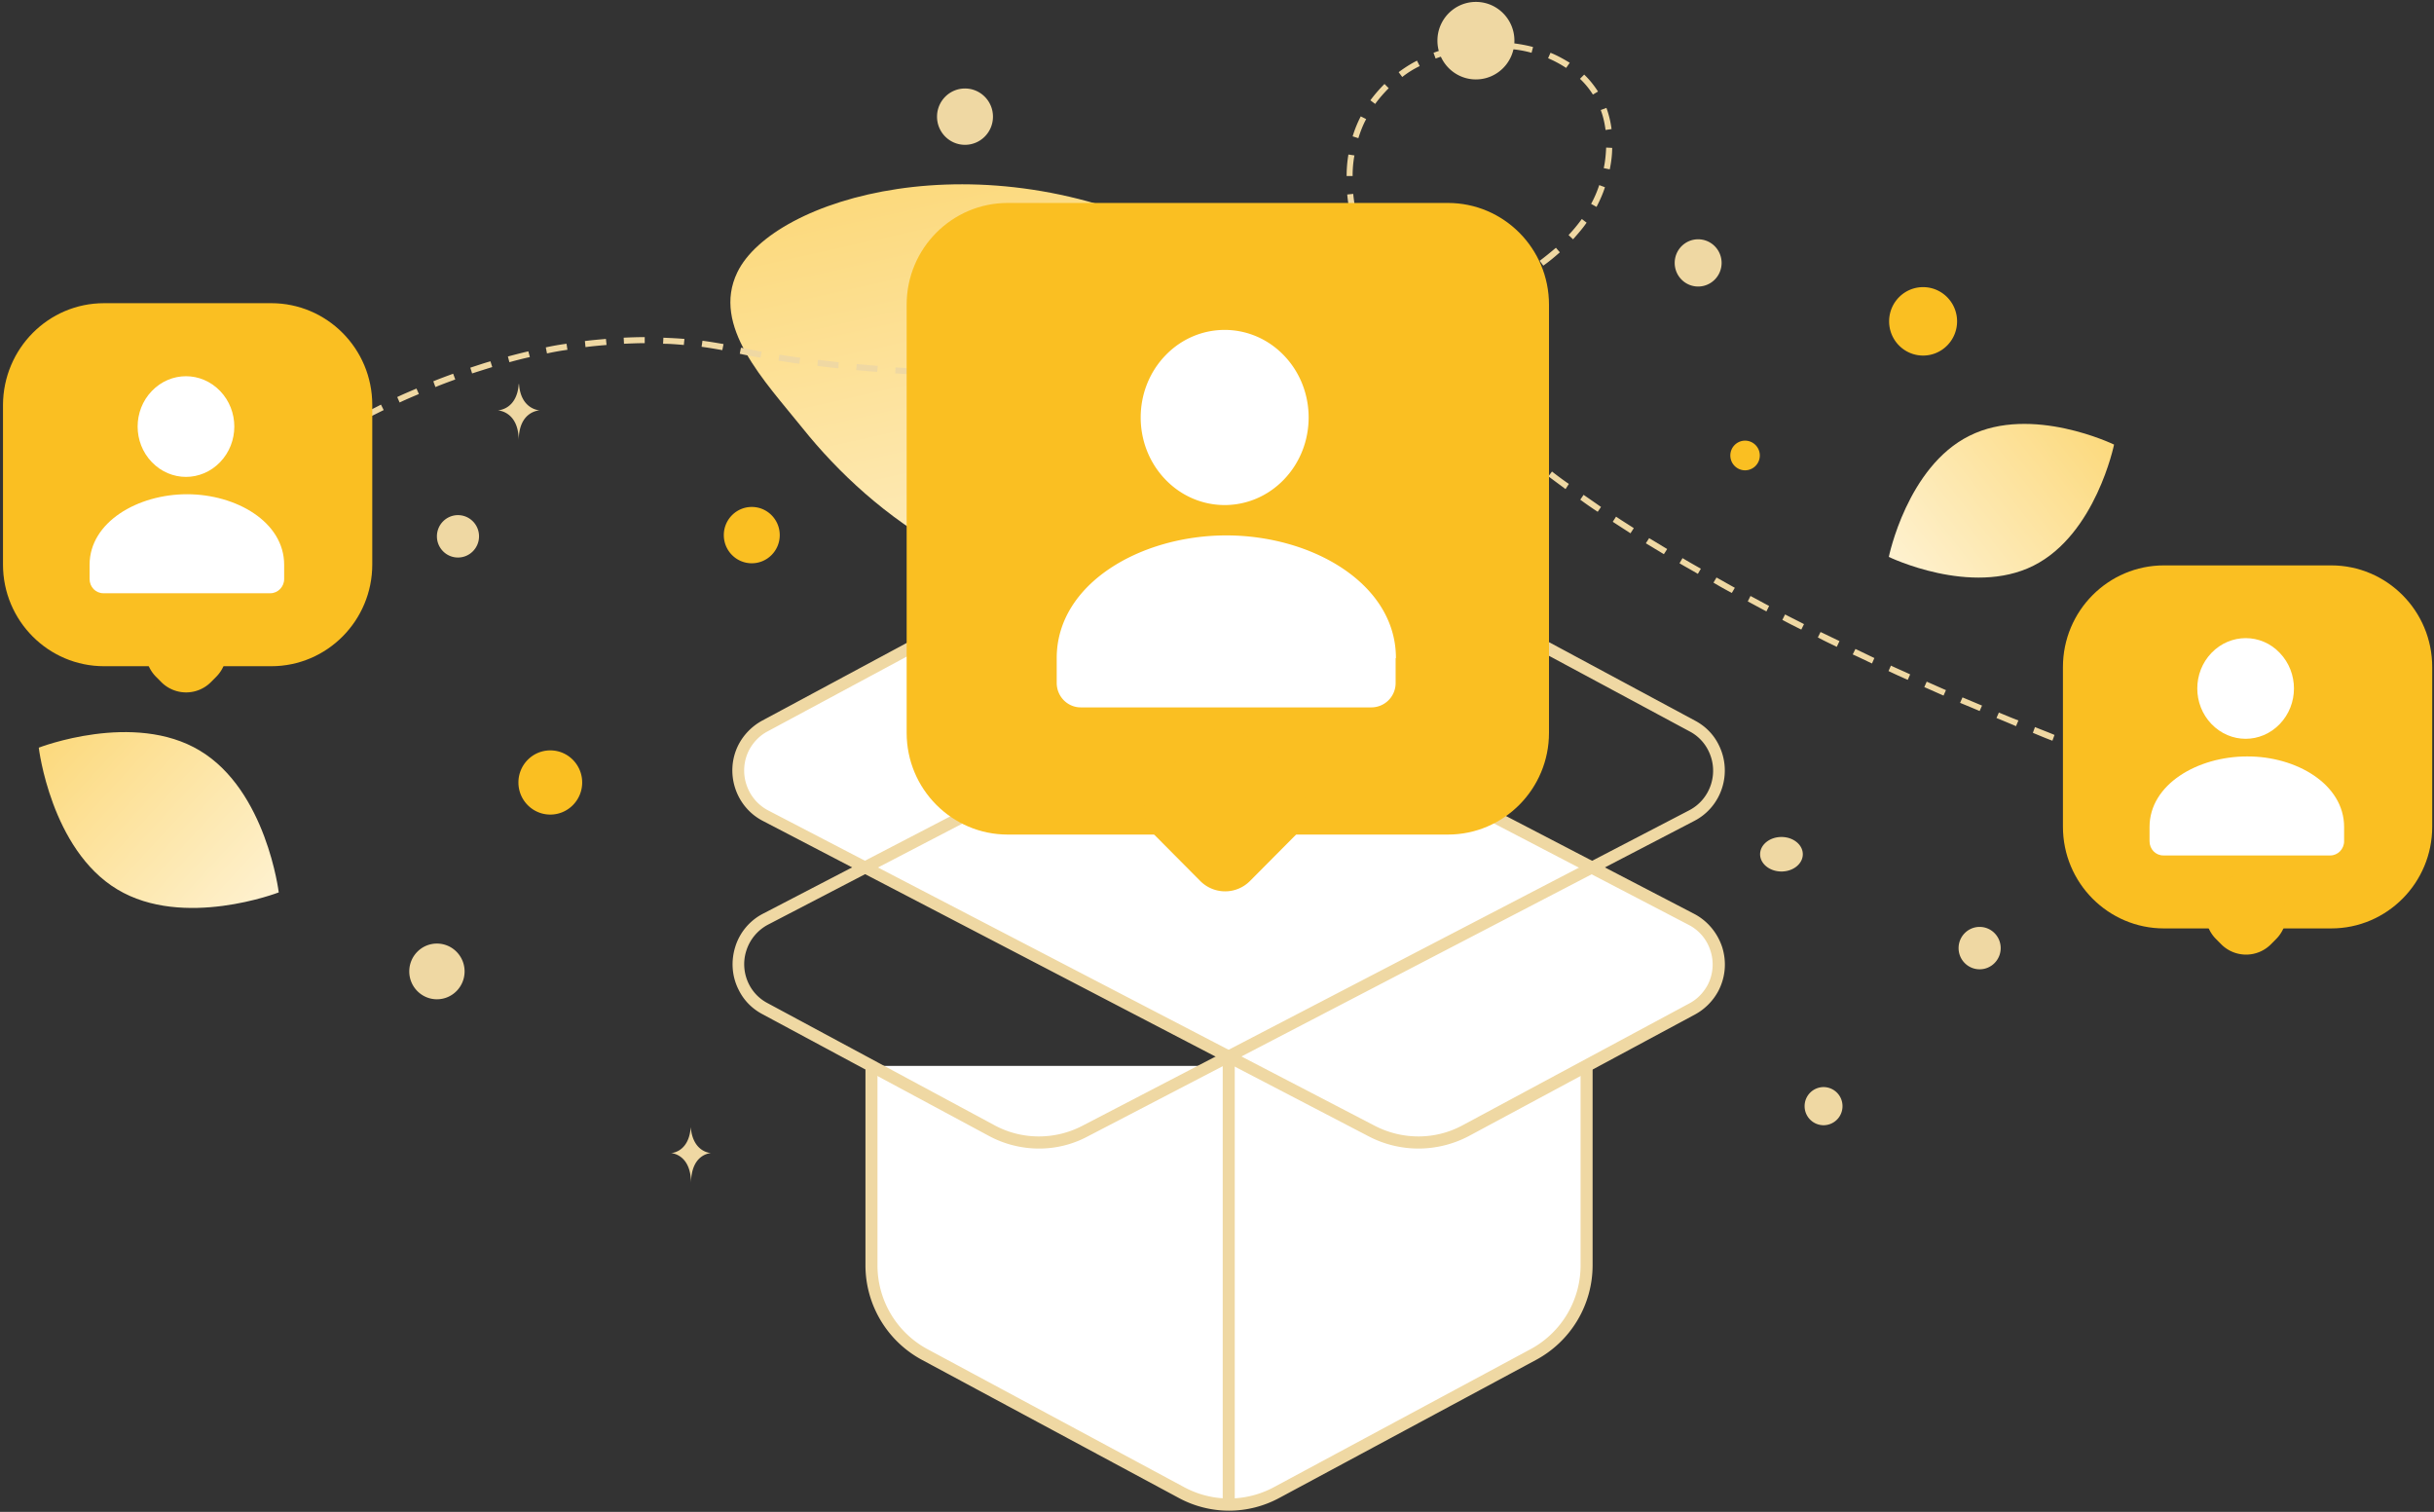 <svg width="388" height="241" fill="none" xmlns="http://www.w3.org/2000/svg"><rect width="100%" height="100%" fill="#333333" stroke="none"/><path d="M226.598 88.873c-5.273 9.46-16.778 10.763-35.234 8.977-13.902-1.351-26.558-2.413-40.412-10.04-9.731-5.309-17.401-12.549-23.01-19.547-6.088-7.578-14.573-16.266-10.403-24.857 5.705-11.825 38.782-21.768 70.9-5.502 35.283 17.906 43.336 41.75 38.159 50.968Z" fill="url(#a)"/><path d="M324.151 90.176c-9.923 4.971-23.058-1.4-23.058-1.4s2.924-14.383 12.847-19.306c9.923-4.972 23.058 1.4 23.058 1.4s-2.924 14.334-12.847 19.306Z" fill="url(#b)"/><path d="M18.692 141.772c10.546 6.371 25.742.483 25.742.483s-1.965-16.218-12.56-22.589c-10.546-6.371-25.694-.482-25.694-.482s1.917 16.217 12.512 22.588Z" fill="url(#c)"/><path d="M306.558 56.679c2.991 0 5.417-2.442 5.417-5.454 0-3.012-2.426-5.454-5.417-5.454-2.992 0-5.417 2.442-5.417 5.454 0 3.012 2.425 5.454 5.417 5.454ZM119.84 89.79c2.462 0 4.458-2.01 4.458-4.49 0-2.478-1.996-4.488-4.458-4.488s-4.458 2.01-4.458 4.489 1.996 4.489 4.458 4.489ZM87.722 129.85c2.806 0 5.082-2.29 5.082-5.116 0-2.825-2.276-5.116-5.082-5.116s-5.081 2.291-5.081 5.116c0 2.826 2.275 5.116 5.081 5.116ZM278.179 74.972a2.357 2.357 0 0 0 2.349-2.365 2.357 2.357 0 0 0-2.349-2.365 2.357 2.357 0 0 0-2.349 2.365 2.357 2.357 0 0 0 2.349 2.365Z" fill="#FABF22"/><path d="M290.691 179.371a3.03 3.03 0 0 0 3.02-3.04 3.03 3.03 0 0 0-3.02-3.041 3.03 3.03 0 0 0-3.02 3.041 3.03 3.03 0 0 0 3.02 3.04ZM69.65 159.293c2.435 0 4.41-1.988 4.41-4.441 0-2.452-1.975-4.44-4.41-4.44-2.436 0-4.41 1.988-4.41 4.44 0 2.453 1.974 4.441 4.41 4.441ZM315.57 154.514c1.854 0 3.356-1.512 3.356-3.378s-1.502-3.379-3.356-3.379c-1.853 0-3.355 1.513-3.355 3.379s1.502 3.378 3.355 3.378ZM270.7 45.674c2.065 0 3.739-1.685 3.739-3.764 0-2.08-1.674-3.765-3.739-3.765s-3.739 1.685-3.739 3.764c0 2.08 1.674 3.765 3.739 3.765ZM73.005 88.873c1.853 0 3.356-1.513 3.356-3.38 0-1.865-1.503-3.378-3.356-3.378s-3.356 1.513-3.356 3.379 1.503 3.379 3.356 3.379ZM153.828 23.086c2.463 0 4.459-2.01 4.459-4.489s-1.996-4.489-4.459-4.489c-2.462 0-4.458 2.01-4.458 4.489 0 2.48 1.996 4.489 4.458 4.489ZM283.98 138.924c1.879 0 3.403-1.231 3.403-2.751 0-1.519-1.524-2.751-3.403-2.751-1.88 0-3.404 1.232-3.404 2.751 0 1.52 1.524 2.751 3.404 2.751ZM235.275 12.66c3.389 0 6.136-2.766 6.136-6.178S238.664.304 235.275.304c-3.389 0-6.136 2.766-6.136 6.178s2.747 6.178 6.136 6.178ZM82.689 61.216h.048c.287 4.103 3.307 4.2 3.307 4.2s-3.355.047-3.355 4.826c0-4.73-3.356-4.827-3.356-4.827s3.068-.048 3.356-4.2Zm27.42 118.445c.336 4.103 3.26 4.151 3.26 4.151s-3.212.048-3.212 4.827c0-4.731-3.212-4.827-3.212-4.827s2.876-.048 3.164-4.151Z" fill="#EFD8A3"/><path fill-rule="evenodd" clip-rule="evenodd" d="M252.868 169.911v31.808c0 5.985-3.26 11.439-8.485 14.238l-40.939 22.01a15.815 15.815 0 0 1-15.1 0l-40.939-22.01c-5.225-2.799-8.485-8.302-8.485-14.238v-31.808" fill="#fff"/><path d="M195.918 240.814c-2.733 0-5.513-.676-8.006-2.027l-40.939-22.009a17.13 17.13 0 0 1-9.012-15.108v-31.807h1.917v31.807a15.175 15.175 0 0 0 8.006 13.418l40.939 22.01a15.077 15.077 0 0 0 14.19 0l40.938-22.01a15.175 15.175 0 0 0 8.006-13.418v-31.807h1.918v31.807a17.131 17.131 0 0 1-9.013 15.108l-40.939 22.009a16.863 16.863 0 0 1-8.005 2.027Z" fill="#EFD8A3"/><path fill-rule="evenodd" clip-rule="evenodd" d="m172.955 96.209 96.738 50.293c3.931 2.027 5.465 6.902 3.452 10.908-.767 1.448-1.918 2.655-3.356 3.427l-36.097 19.403a15.837 15.837 0 0 1-14.909.097l-96.738-50.342c-3.931-2.027-5.465-6.902-3.452-10.908.767-1.448 1.918-2.655 3.356-3.427l36.097-19.403a16.256 16.256 0 0 1 14.909-.048Z" fill="#fff"/><path d="M226.118 183.088c-2.684 0-5.369-.628-7.814-1.882l-96.69-50.342c-4.411-2.269-6.136-7.771-3.883-12.163a9.218 9.218 0 0 1 3.739-3.813l36.097-19.403c4.938-2.655 10.834-2.655 15.772-.097l96.738 50.294c2.109 1.11 3.691 2.992 4.458 5.309.719 2.317.528 4.73-.575 6.902a9.218 9.218 0 0 1-3.739 3.813l-36.097 19.403a17.247 17.247 0 0 1-8.006 1.979Zm-60.545-87.7c-2.445 0-4.89.58-7.095 1.786l-36.097 19.403c-1.295.676-2.301 1.738-2.972 2.993-1.774 3.475-.432 7.771 3.02 9.605l96.738 50.293c4.41 2.268 9.636 2.268 13.998-.097l36.097-19.403c1.294-.675 2.301-1.737 2.972-2.992a7.073 7.073 0 0 0 .432-5.406 6.984 6.984 0 0 0-3.5-4.151l-96.642-50.341c-2.206-1.11-4.554-1.69-6.951-1.69Z" fill="#EFD8A3"/><path d="M165.621 183.088c-2.732 0-5.513-.676-8.005-2.027l-36.098-19.403c-1.629-.869-2.924-2.172-3.739-3.813-1.102-2.124-1.294-4.586-.575-6.902a8.89 8.89 0 0 1 4.458-5.31l96.691-50.245c4.937-2.558 10.834-2.558 15.771.097l36.098 19.403c1.629.869 2.924 2.172 3.739 3.813 2.253 4.44.527 9.894-3.883 12.163l-96.691 50.293a16.39 16.39 0 0 1-7.766 1.931Zm53.595-86.01-96.739 50.293a7.118 7.118 0 0 0-3.499 4.151 7.073 7.073 0 0 0 .431 5.406 6.873 6.873 0 0 0 2.972 2.992l36.145 19.451c4.363 2.365 9.636 2.365 13.998.097l96.739-50.293c3.451-1.786 4.842-6.082 3.02-9.605a6.875 6.875 0 0 0-2.972-2.993l-36.097-19.403c-4.363-2.365-9.588-2.365-13.998-.096Z" fill="#EFD8A3"/><path d="M196.829 168.367h-1.918v71.482h1.918v-71.482ZM354.399 128.209l-1.15-.386.336-.917 1.15.386-.336.917Zm-3.835-1.351c-1.006-.386-2.109-.724-3.163-1.11l.335-.917c1.103.386 2.157.772 3.164 1.11l-.336.917Zm-5.896-2.124-3.164-1.158.336-.917 3.164 1.158-.336.917Zm-5.848-2.172a135.927 135.927 0 0 1-3.164-1.206l.335-.917c1.055.386 2.11.82 3.164 1.206l-.335.917Zm-5.849-2.22c-1.054-.386-2.061-.82-3.116-1.207l.336-.917c1.055.435 2.109.821 3.116 1.207l-.336.917Zm-5.8-2.268c-1.055-.387-2.062-.821-3.116-1.255l.335-.917c1.055.434 2.11.82 3.116 1.254l-.335.918Zm-5.801-2.317a191.77 191.77 0 0 0-3.116-1.303l.384-.869c1.055.434 2.061.869 3.116 1.255l-.384.917Zm-5.8-2.414c-1.007-.434-2.061-.868-3.116-1.303l.383-.869c1.055.435 2.062.869 3.116 1.304l-.383.868Zm-5.753-2.461c-1.006-.435-2.061-.917-3.068-1.352l.384-.868c1.006.434 2.061.917 3.068 1.351l-.384.869Zm-5.704-2.51a84.261 84.261 0 0 1-3.068-1.4l.383-.868c1.007.482 2.062.917 3.068 1.399l-.383.869Zm-5.705-2.606c-1.007-.483-2.013-.966-3.068-1.448l.432-.869 3.02 1.448-.384.869Zm-5.609-2.655c-1.006-.483-2.013-.965-3.02-1.496l.432-.869 3.02 1.448-.432.917Zm-5.656-2.751a88.448 88.448 0 0 1-3.02-1.545l.431-.868c1.007.53 2.014 1.013 3.02 1.544l-.431.869Zm-5.561-2.896c-1.007-.531-1.965-1.062-2.972-1.593l.431-.869c1.007.531 1.966 1.062 2.972 1.593l-.431.869Zm-5.513-2.944a57.128 57.128 0 0 1-2.924-1.641l.479-.82c.959.53 1.966 1.11 2.924 1.64l-.479.82Zm-5.417-3.041c-.959-.58-1.965-1.11-2.924-1.69l.479-.82c.959.58 1.918 1.11 2.925 1.69l-.48.82Zm-5.417-3.137-2.876-1.738.527-.82 2.876 1.737-.527.82Zm-5.321-3.33c-.959-.628-1.87-1.207-2.828-1.835l.527-.82c.911.627 1.87 1.206 2.828 1.834l-.527.82Zm-5.225-3.428a56.991 56.991 0 0 1-2.781-1.93l.528-.773c.911.628 1.821 1.255 2.78 1.931l-.527.772Zm-217.254-.917-.623-.724c.815-.675 1.677-1.448 2.636-2.172l.575.773c-.91.675-1.773 1.4-2.588 2.123Zm212.125-2.703-2.733-2.027.575-.772a55.001 55.001 0 0 0 2.685 1.979l-.527.82ZM42.324 76.758l-.575-.772c.863-.676 1.822-1.304 2.733-1.98l.527.773c-.91.675-1.822 1.351-2.685 1.979Zm202.25-2.558c-.911-.724-1.774-1.4-2.637-2.124l.624-.724c.862.724 1.725 1.4 2.636 2.124l-.623.724ZM47.406 73.186l-.527-.82c.91-.628 1.869-1.207 2.828-1.835l.48.82a91.73 91.73 0 0 1-2.781 1.835Zm192.326-2.993c-.863-.724-1.726-1.496-2.54-2.22l.623-.724c.815.724 1.678 1.497 2.492 2.22l-.575.725Zm-187.053-.29-.48-.82c.96-.579 1.966-1.11 2.925-1.689l.48.869c-.96.53-1.966 1.11-2.925 1.64Zm5.465-2.992-.432-.868c1.007-.531 2.014-1.014 3.02-1.545l.432.869c-1.055.53-2.061 1.013-3.02 1.544Zm176.938-.917c-.815-.772-1.63-1.592-2.397-2.365l.672-.675c.767.772 1.581 1.592 2.396 2.365l-.671.675ZM63.705 64.16l-.384-.868c1.007-.483 2.061-.918 3.068-1.352l.384.869c-1.007.434-2.062.869-3.068 1.351Zm5.704-2.461-.335-.917c1.054-.435 2.109-.82 3.164-1.207l.335.917c-1.054.386-2.11.772-3.164 1.207Zm161.263-.193c-.767-.82-1.534-1.69-2.253-2.51l.719-.628c.719.82 1.438 1.69 2.253 2.51l-.719.628Zm-68.407-1.352h-.815v-.965h3.355v.965h-2.54Zm-3.691 0c-1.103 0-2.254-.048-3.356-.048v-.965c1.102.048 2.205.048 3.356.048v.965Zm9.108-.048v-.965c1.102 0 2.205-.049 3.355-.097l.048.965c-1.198.049-2.301.097-3.403.097Zm-15.388-.097c-1.151-.048-2.253-.096-3.356-.144l.048-.966c1.103.048 2.205.097 3.356.145l-.048.965Zm21.62-.096-.048-.965c1.102-.049 2.253-.097 3.355-.145l.048.965a38.967 38.967 0 0 1-3.355.145Zm-27.852-.193c-1.151-.048-2.253-.145-3.356-.193l.048-.966c1.103.097 2.205.145 3.356.193l-.048.966Zm34.084-.097-.048-.965a78.456 78.456 0 0 0 3.355-.241l.048.965a78.294 78.294 0 0 1-3.355.241Zm-104.888-.096-.288-.917c1.055-.338 2.157-.724 3.212-1.014l.287.917c-1.102.338-2.157.676-3.211 1.014Zm64.572-.242c-1.151-.096-2.253-.193-3.356-.29l.096-.964c1.103.096 2.205.193 3.356.289l-.096.965Zm46.547-.096-.095-.965a938.24 938.24 0 0 1 3.355-.29l.096.965c-1.102.097-2.205.193-3.356.29Zm-52.731-.483c-1.151-.096-2.253-.241-3.356-.386l.096-.965c1.103.145 2.205.241 3.308.386l-.048.965Zm58.963-.145-.095-.965c1.102-.145 2.205-.241 3.307-.386l.096.965a69.32 69.32 0 0 1-3.308.386Zm-65.195-.579c-1.151-.145-2.253-.338-3.308-.483l.144-.965c1.103.193 2.205.338 3.308.483l-.144.965Zm71.379-.193-.143-.965c1.102-.145 2.205-.29 3.307-.483l.144.965c-1.055.194-2.157.338-3.308.483Zm-117.591-.048-.24-.917c1.103-.29 2.205-.58 3.26-.82l.24.916a64.464 64.464 0 0 0-3.26.82Zm40.028-.724c-1.151-.193-2.253-.386-3.308-.628l.192-.965c1.055.193 2.157.434 3.308.627l-.192.966Zm83.747-.145-.143-.965 3.307-.58.192.966c-1.103.193-2.205.386-3.356.58Zm21.572-.145c-.719-.917-1.39-1.786-2.061-2.703l.767-.579c.623.869 1.342 1.786 2.013 2.655l-.719.627Zm-139.355-.386-.192-.965a39.561 39.561 0 0 1 3.308-.58l.144.966a42.182 42.182 0 0 0-3.26.58Zm27.948-.53c-1.103-.194-2.205-.387-3.308-.532l.144-.965c1.103.145 2.253.338 3.356.53l-.192.966Zm96.019-.05-.191-.964a98.586 98.586 0 0 1 3.259-.676l.192.965c-1.055.193-2.157.435-3.26.676Zm-117.83-.433-.097-.966c1.103-.145 2.253-.241 3.356-.338l.096.966c-1.15.096-2.253.193-3.356.338Zm15.675-.338c-1.103-.097-2.205-.193-3.308-.193l.048-.966c1.151.049 2.253.097 3.356.193l-.096.966Zm-9.54-.193-.048-.966a77.805 77.805 0 0 1 3.356-.096v.965c-1.055 0-2.157.048-3.308.097Zm117.783-.435-.239-.917c1.102-.29 2.205-.53 3.259-.82l.24.917c-1.054.29-2.157.579-3.26.82Zm6.041-1.593-.288-.917c1.103-.337 2.157-.627 3.212-.965l.287.917c-1.006.29-2.109.628-3.211.965Zm-.432-1.11c-.623-.965-1.246-1.93-1.774-2.896l.815-.482c.528.965 1.151 1.882 1.774 2.847l-.815.531Zm6.376-.82-.336-.917c1.055-.386 2.11-.772 3.116-1.159l.336.917a73.87 73.87 0 0 1-3.116 1.159Zm5.848-2.317-.383-.869a44.093 44.093 0 0 0 3.02-1.4l.431.87c-.958.482-2.013.965-3.068 1.399Zm-15.436-2.317a59.514 59.514 0 0 1-1.486-3.04l.863-.387c.432.966.911 1.98 1.438 2.993l-.815.434Zm21.093-.482-.479-.82a41.364 41.364 0 0 0 2.876-1.69l.527.82c-.959.58-1.917 1.159-2.924 1.69Zm5.273-3.379-.575-.772c.911-.676 1.774-1.4 2.588-2.076l.624.724c-.815.724-1.678 1.448-2.637 2.124Zm-28.954-1.882c-.432-1.11-.767-2.172-1.103-3.234l.911-.29c.288 1.014.671 2.076 1.055 3.186l-.863.338Zm33.7-2.317-.719-.676c.767-.82 1.486-1.69 2.109-2.558l.767.58c-.623.916-1.39 1.785-2.157 2.654Zm-35.474-3.765c-.24-1.158-.431-2.269-.527-3.379l.958-.096c.096 1.062.288 2.172.48 3.282l-.911.193Zm39.213-1.4-.863-.482c.528-.966.959-1.98 1.295-2.993l.91.338c-.335 1.062-.815 2.124-1.342 3.137Zm-38.877-4.923h-.959c0-1.158.096-2.317.287-3.427l.959.145a17.77 17.77 0 0 0-.287 3.282Zm40.986-1.062-.958-.193c.239-1.11.335-2.22.383-3.282l.959.048c0 1.11-.144 2.269-.384 3.427Zm-40.076-4.971-.91-.29c.335-1.11.767-2.172 1.294-3.185l.863.434c-.528.965-.911 1.98-1.247 3.04Zm39.405-1.303c-.144-1.11-.383-2.172-.767-3.186l.911-.338a15.78 15.78 0 0 1 .815 3.379l-.959.145Zm-36.72-4.151-.767-.58a23.02 23.02 0 0 1 2.253-2.606l.671.676c-.767.772-1.534 1.641-2.157 2.51Zm34.707-1.496a12.758 12.758 0 0 0-2.061-2.51l.671-.676c.863.82 1.582 1.738 2.205 2.703l-.815.483Zm-30.393-2.8-.575-.772c.911-.676 1.87-1.303 2.924-1.834l.432.869a14.97 14.97 0 0 0-2.781 1.737Zm26.126-1.448a18.185 18.185 0 0 0-2.876-1.544l.384-.87c1.102.435 2.109 1.014 3.068 1.594l-.576.82ZM228.85 9.33l-.335-.917a36.421 36.421 0 0 1 3.26-1.014l.239.917c-1.054.29-2.109.628-3.164 1.014Zm15.293-.917a17.94 17.94 0 0 0-3.212-.58l.096-.965c1.15.145 2.301.338 3.355.628l-.239.917Zm-9.348-.531-.144-.965c1.15-.145 2.253-.242 3.403-.242v.966c-1.054 0-2.157.096-3.259.24Z" fill="#EFD8A3"/><path d="M160.635 32.353h70.181c8.869 0 16.107 7.24 16.107 16.217v68.248c0 8.93-7.19 16.218-16.107 16.218h-70.181c-8.868 0-16.107-7.24-16.107-16.218V48.57c0-8.977 7.239-16.217 16.107-16.217Z" fill="#FABF22"/><path d="m199.273 117.639 7.335 7.385a5.679 5.679 0 0 1 0 8.012l-7.335 7.385a5.587 5.587 0 0 1-7.958 0l-7.334-7.385a5.679 5.679 0 0 1 0-8.012l7.334-7.385a5.587 5.587 0 0 1 7.958 0Z" fill="#FABF22"/><path fill-rule="evenodd" clip-rule="evenodd" d="M222.475 104.945v3.91a3.88 3.88 0 0 1-3.883 3.909h-46.308c-2.109 0-3.835-1.737-3.835-3.909v-3.958c0-11.825 13.327-19.548 27.037-19.548 13.71 0 27.037 7.723 27.037 19.548l-.048.048ZM204.69 56.679c5.225 5.454 5.225 14.287 0 19.74-5.225 5.455-13.71 5.455-18.935 0-5.225-5.453-5.225-14.286 0-19.74 5.225-5.454 13.71-5.454 18.935 0Z" fill="#fff"/><path d="M16.583 48.329h26.653c8.869 0 16.107 7.24 16.107 16.217v25.437c0 8.929-7.19 16.217-16.107 16.217H16.583C7.714 106.2.476 98.96.476 89.983V64.546C.524 55.57 7.714 48.33 16.583 48.33Z" fill="#FABF22"/><path d="m33.648 99.057.815.82a5.678 5.678 0 0 1 0 8.012l-.815.821a5.587 5.587 0 0 1-7.958 0l-.815-.821a5.678 5.678 0 0 1 0-8.012l.816-.82a5.586 5.586 0 0 1 7.957 0Z" fill="#FABF22"/><path fill-rule="evenodd" clip-rule="evenodd" d="M45.297 90.03v2.27c0 1.254-1.007 2.268-2.205 2.268H16.486c-1.246 0-2.205-1.014-2.205-2.269v-2.268c0-6.806 7.67-11.246 15.532-11.246 7.814 0 15.484 4.392 15.484 11.246Zm-10.21-27.704c3.02 3.137 3.02 8.205 0 11.343-3.02 3.137-7.863 3.137-10.883 0-3.02-3.138-3.02-8.206 0-11.343 3.02-3.137 7.862-3.137 10.882 0Z" fill="#fff"/><path d="M344.956 90.127h26.653c8.869 0 16.107 7.24 16.107 16.218v25.436c0 8.929-7.19 16.217-16.107 16.217h-26.653c-8.869 0-16.107-7.239-16.107-16.217v-25.436c0-8.978 7.238-16.218 16.107-16.218Z" fill="#FABF22"/><path d="m362.022 140.855.815.821a5.679 5.679 0 0 1 0 8.012l-.815.82a5.587 5.587 0 0 1-7.958 0l-.814-.82a5.677 5.677 0 0 1 0-8.012l.814-.821a5.587 5.587 0 0 1 7.958 0Z" fill="#FABF22"/><path fill-rule="evenodd" clip-rule="evenodd" d="M373.671 131.829v2.269c0 1.255-1.007 2.268-2.205 2.268H344.86c-1.246 0-2.205-1.013-2.205-2.268v-2.269c0-6.805 7.67-11.246 15.532-11.246 7.814-.048 15.484 4.392 15.484 11.246Zm-10.259-27.753c3.02 3.138 3.02 8.205 0 11.343-3.02 3.137-7.861 3.137-10.882 0-3.02-3.138-3.02-8.205 0-11.343 3.021-3.137 7.91-3.137 10.882 0Z" fill="#fff"/><defs><linearGradient id="a" x1="191.061" y1="150.145" x2="143.568" y2="-61.816" gradientUnits="userSpaceOnUse"><stop stop-color="#fff"/><stop offset="1" stop-color="#FABF22"/></linearGradient><linearGradient id="b" x1="286.32" y1="105.853" x2="368.473" y2="41.311" gradientUnits="userSpaceOnUse"><stop stop-color="#fff"/><stop offset="1" stop-color="#FABF22"/></linearGradient><linearGradient id="c" x1="59.311" y1="162.562" x2="-26.228" y2="83.626" gradientUnits="userSpaceOnUse"><stop stop-color="#fff"/><stop offset="1" stop-color="#FABF22"/></linearGradient></defs></svg>